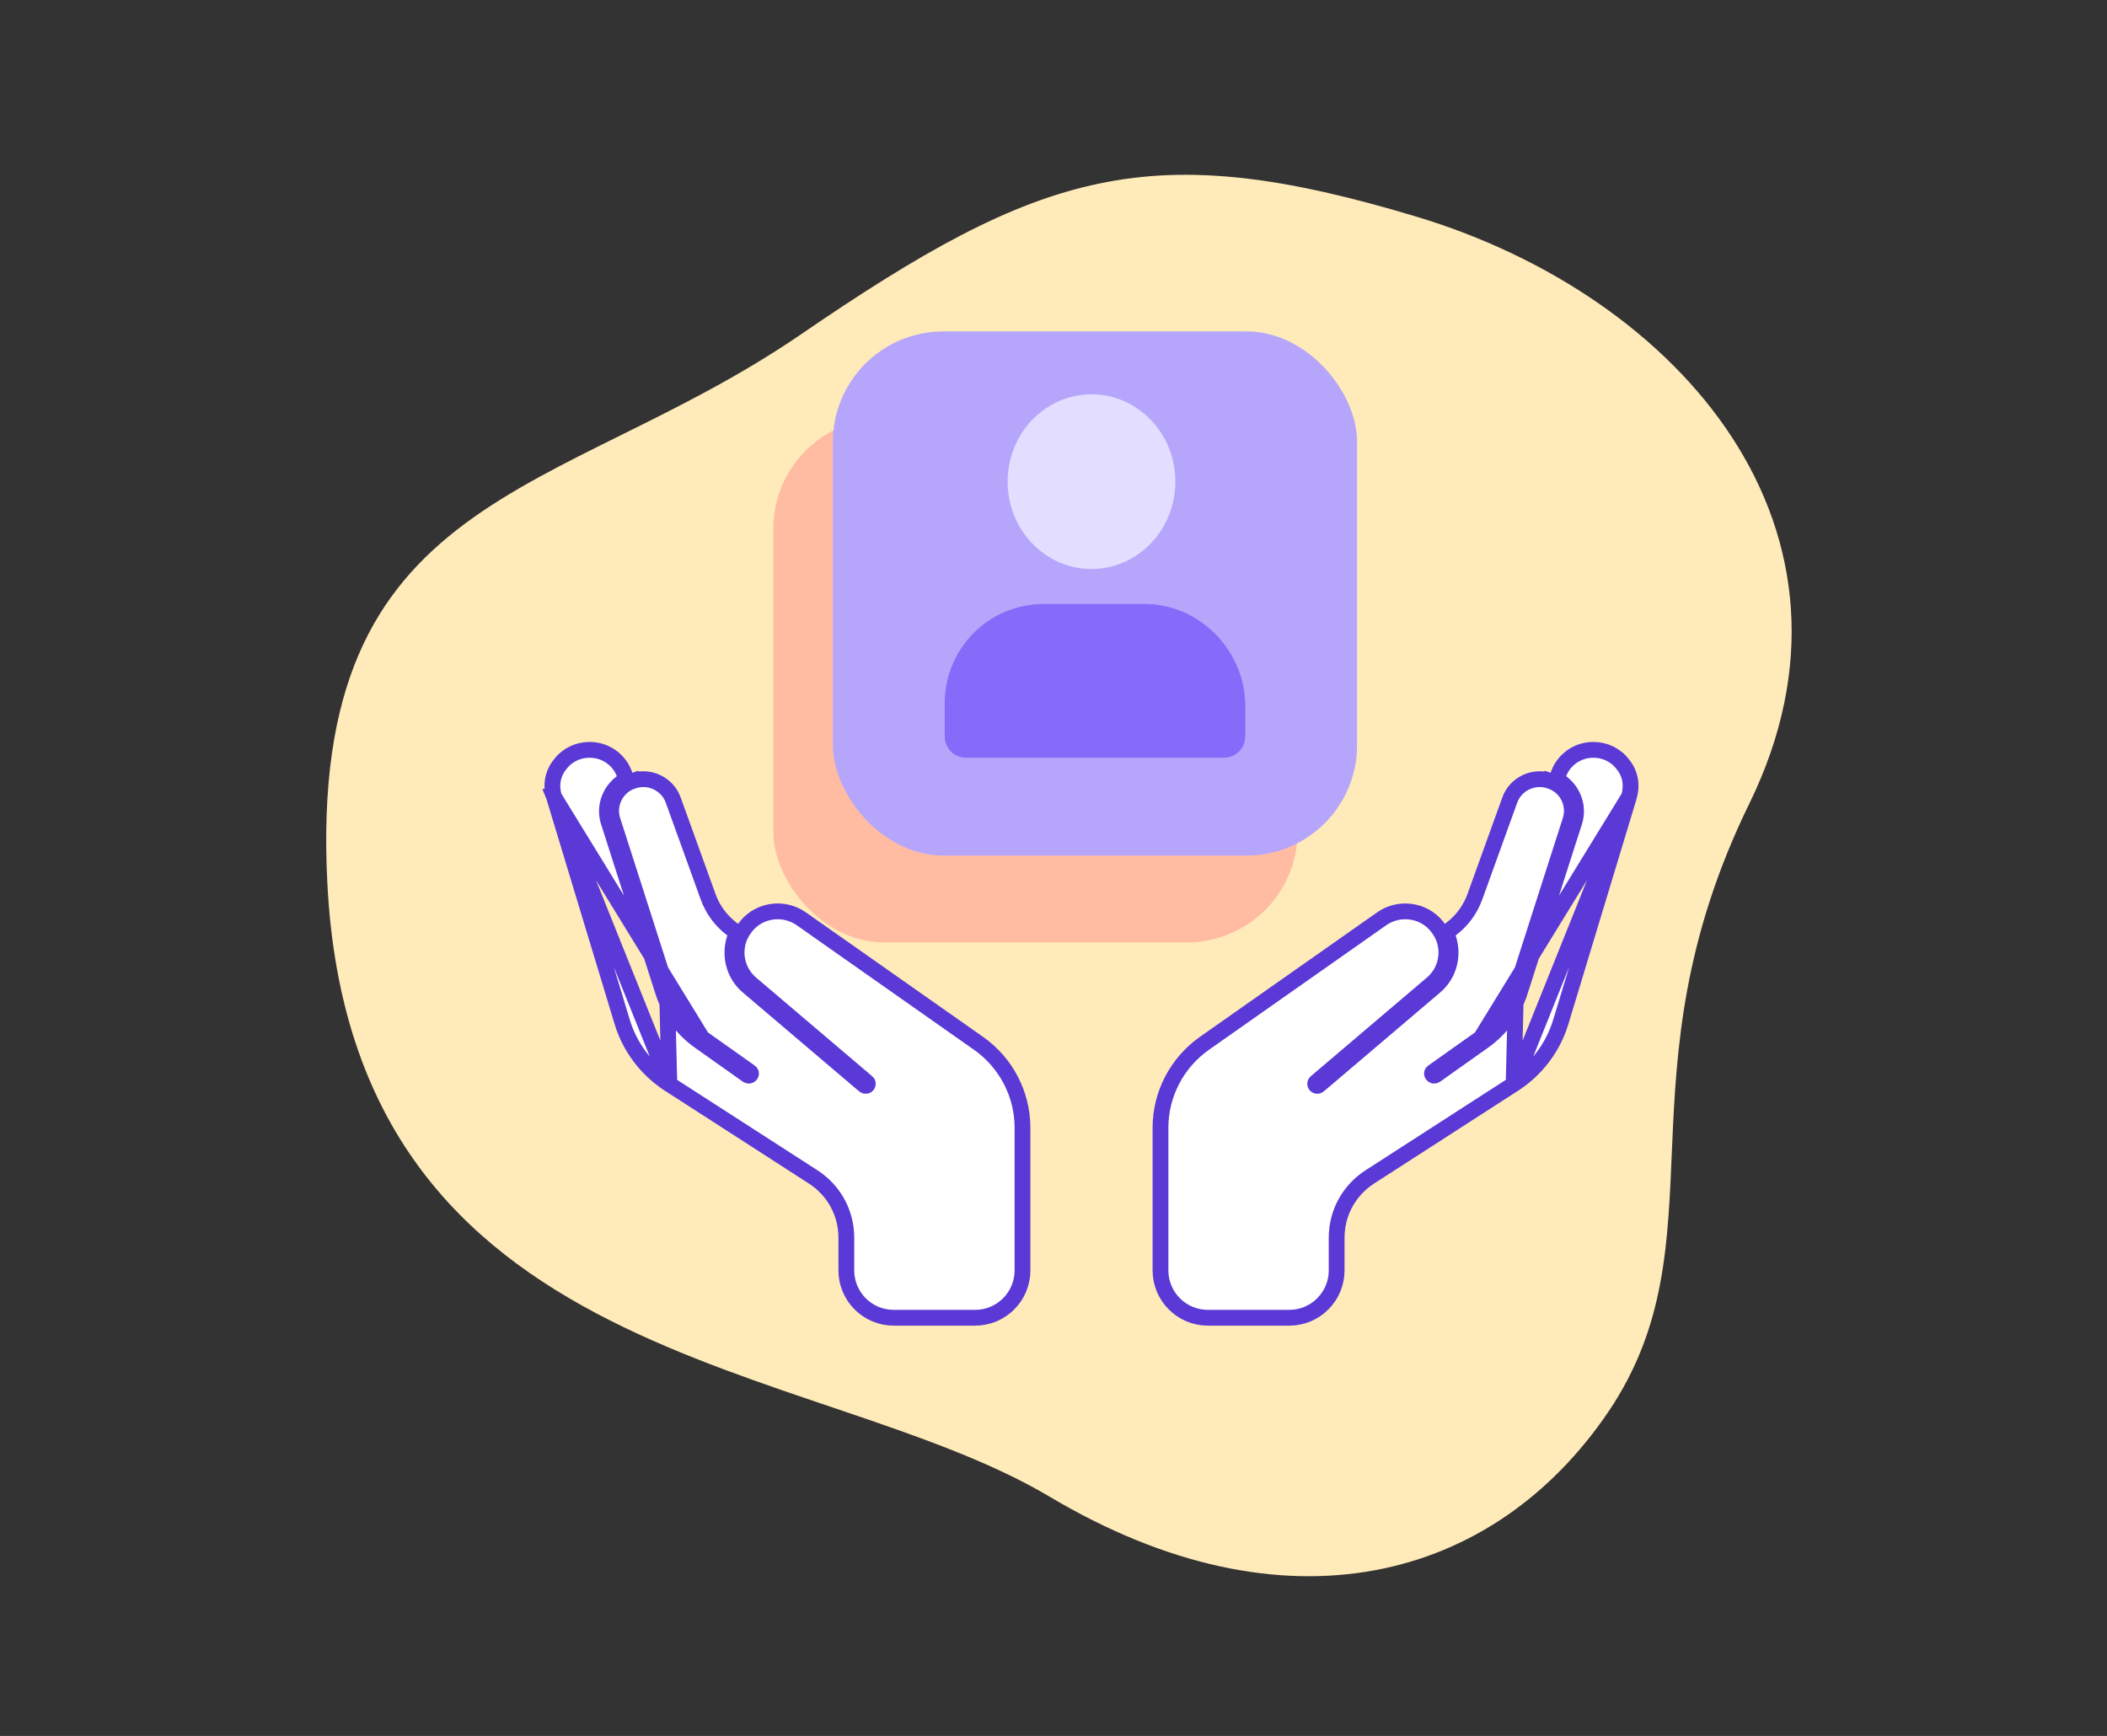 <svg width="267" height="220" viewBox="0 0 267 220" fill="none" xmlns="http://www.w3.org/2000/svg">
<rect x="0" y="0" width="267" height="220" fill="#333333" stroke="none"/>
<path d="M41.486 112.024C38.888 61.985 70.693 63.431 101.376 42.455C132.062 21.43 145.741 17.308 179.444 27.442C213.147 37.576 238.55 67.332 221.684 101.824C204.818 136.316 218.386 157.243 203.857 178.857C189.276 200.42 162.861 207.44 133.008 189.678C103.101 171.914 44.68 173.668 41.486 112.024Z" fill="#FFEAB9"/>
<path d="M206.424 100.977L206.424 100.977L197.801 129.456C197.801 129.456 197.801 129.457 197.8 129.458C196.82 132.737 194.679 135.557 191.806 137.406L206.424 100.977ZM206.424 100.977C206.85 99.569 206.619 98.036 205.655 96.878C204.775 95.697 203.399 95.029 201.909 95.029C199.966 95.029 198.223 96.209 197.532 98.014L197.261 98.721L197.867 99.173C199.397 100.317 200.106 102.309 199.506 104.162L199.506 104.164L192.618 125.646L192.617 125.646L192.615 125.654C191.828 128.176 190.171 130.423 187.984 131.965L187.982 131.967L181.922 136.264C181.832 136.315 181.764 136.327 181.729 136.327C181.677 136.327 181.59 136.304 181.502 136.188C181.428 136.089 181.444 135.943 181.559 135.862L181.559 135.862L181.568 135.857L187.659 131.538L187.659 131.537M206.424 100.977L187.659 131.537M187.659 131.537C189.741 130.058 191.325 127.904 192.103 125.466L187.659 131.537ZM173.59 149.149L191.805 137.406L192.103 125.465L198.988 103.993C198.989 103.991 198.989 103.99 198.99 103.988C199.672 101.911 198.532 99.654 196.443 98.975C196.442 98.974 196.441 98.974 196.44 98.974L196.36 98.947L196.046 99.897L196.36 98.947C194.317 98.272 192.046 99.35 191.319 101.394C191.319 101.395 191.318 101.396 191.318 101.397L186.908 113.615L186.907 113.618C186.319 115.267 185.271 116.688 183.858 117.758L183.283 118.194L183.515 118.877C184.244 121.024 183.655 123.493 181.852 125.019L181.85 125.02L167.113 137.548C167.112 137.549 167.111 137.549 167.111 137.55C166.978 137.659 166.811 137.631 166.723 137.527C166.617 137.402 166.641 137.249 166.744 137.163L166.744 137.163L166.751 137.158L181.495 124.624L181.499 124.621C183.602 122.813 183.902 119.623 182.132 117.475L182.104 117.433L182.077 117.394L182.047 117.357C180.341 115.277 177.274 114.903 175.091 116.439L152.635 132.218C149.154 134.662 147.058 138.664 147.058 142.917V161.001C147.058 164.314 149.744 167.001 153.058 167.001H163.38C166.694 167.001 169.38 164.314 169.38 161.001V156.861C169.38 153.73 170.943 150.856 173.59 149.149C173.59 149.149 173.59 149.149 173.59 149.149Z" fill="white" stroke="#5A39D6" stroke-width="2"/>
<path d="M70.204 100.977L70.205 100.977L78.828 129.456C78.828 129.456 78.828 129.457 78.828 129.458C79.809 132.737 81.95 135.557 84.823 137.406L70.204 100.977ZM70.204 100.977C69.779 99.569 70.01 98.036 70.973 96.878C71.853 95.697 73.23 95.029 74.719 95.029C76.663 95.029 78.406 96.209 79.097 98.014L79.368 98.721L78.762 99.173C77.232 100.317 76.523 102.309 77.123 104.162L77.123 104.164L84.011 125.646L84.011 125.646L84.014 125.654C84.8 128.176 86.457 130.423 88.645 131.965L88.647 131.967L94.707 136.264C94.797 136.315 94.865 136.327 94.9 136.327C94.952 136.327 95.039 136.304 95.127 136.188C95.201 136.089 95.185 135.943 95.07 135.862L95.069 135.862L95.061 135.857L88.97 131.538L88.969 131.537M70.204 100.977L88.969 131.537M88.969 131.537C86.888 130.058 85.304 127.904 84.526 125.466L88.969 131.537ZM103.039 149.149L84.823 137.406L84.526 125.465L77.641 103.993C77.64 103.991 77.64 103.99 77.639 103.988C76.957 101.911 78.097 99.654 80.186 98.975C80.187 98.974 80.188 98.974 80.189 98.974L80.269 98.947L80.583 99.897L80.269 98.947C82.312 98.272 84.583 99.35 85.31 101.394C85.31 101.395 85.311 101.396 85.311 101.397L89.721 113.615L89.722 113.618C90.31 115.267 91.358 116.688 92.771 117.758L93.346 118.194L93.114 118.877C92.385 121.024 92.974 123.493 94.777 125.019L94.779 125.02L109.516 137.548C109.517 137.549 109.517 137.549 109.518 137.55C109.651 137.659 109.818 137.631 109.906 137.527C110.012 137.402 109.988 137.249 109.885 137.163L109.885 137.163L109.878 137.158L95.134 124.624L95.13 124.621C93.027 122.813 92.727 119.623 94.497 117.475L94.525 117.433L94.552 117.394L94.582 117.357C96.288 115.277 99.355 114.903 101.538 116.439L123.994 132.218C127.475 134.662 129.571 138.664 129.571 142.917V161.001C129.571 164.314 126.885 167.001 123.571 167.001H113.249C109.935 167.001 107.249 164.314 107.249 161.001V156.861C107.249 153.73 105.686 150.856 103.039 149.149C103.039 149.149 103.039 149.149 103.039 149.149Z" fill="white" stroke="#5A39D6" stroke-width="2"/>
<rect x="98" y="53" width="66.429" height="66.429" rx="14" fill="#FFBCA3"/>
<rect x="105.543" y="42" width="66.429" height="66.429" rx="14" fill="#B5A6FC"/>
<path d="M145.038 76.543H132.278C125.211 76.543 119.714 82.25 119.714 89.14V93.273C119.714 94.848 120.892 96.029 122.462 96.029H155.051C156.622 96.029 157.8 94.848 157.8 93.273V89.14C157.602 82.25 151.909 76.543 145.038 76.543Z" fill="#846BFA"/>
<path d="M148.943 61.041C148.943 67.157 144.184 72.114 138.314 72.114C132.444 72.114 127.686 67.157 127.686 61.041C127.686 54.928 132.444 49.971 138.314 49.971C144.184 49.971 148.943 54.928 148.943 61.041Z" fill="#E3DDFF"/>
</svg>
